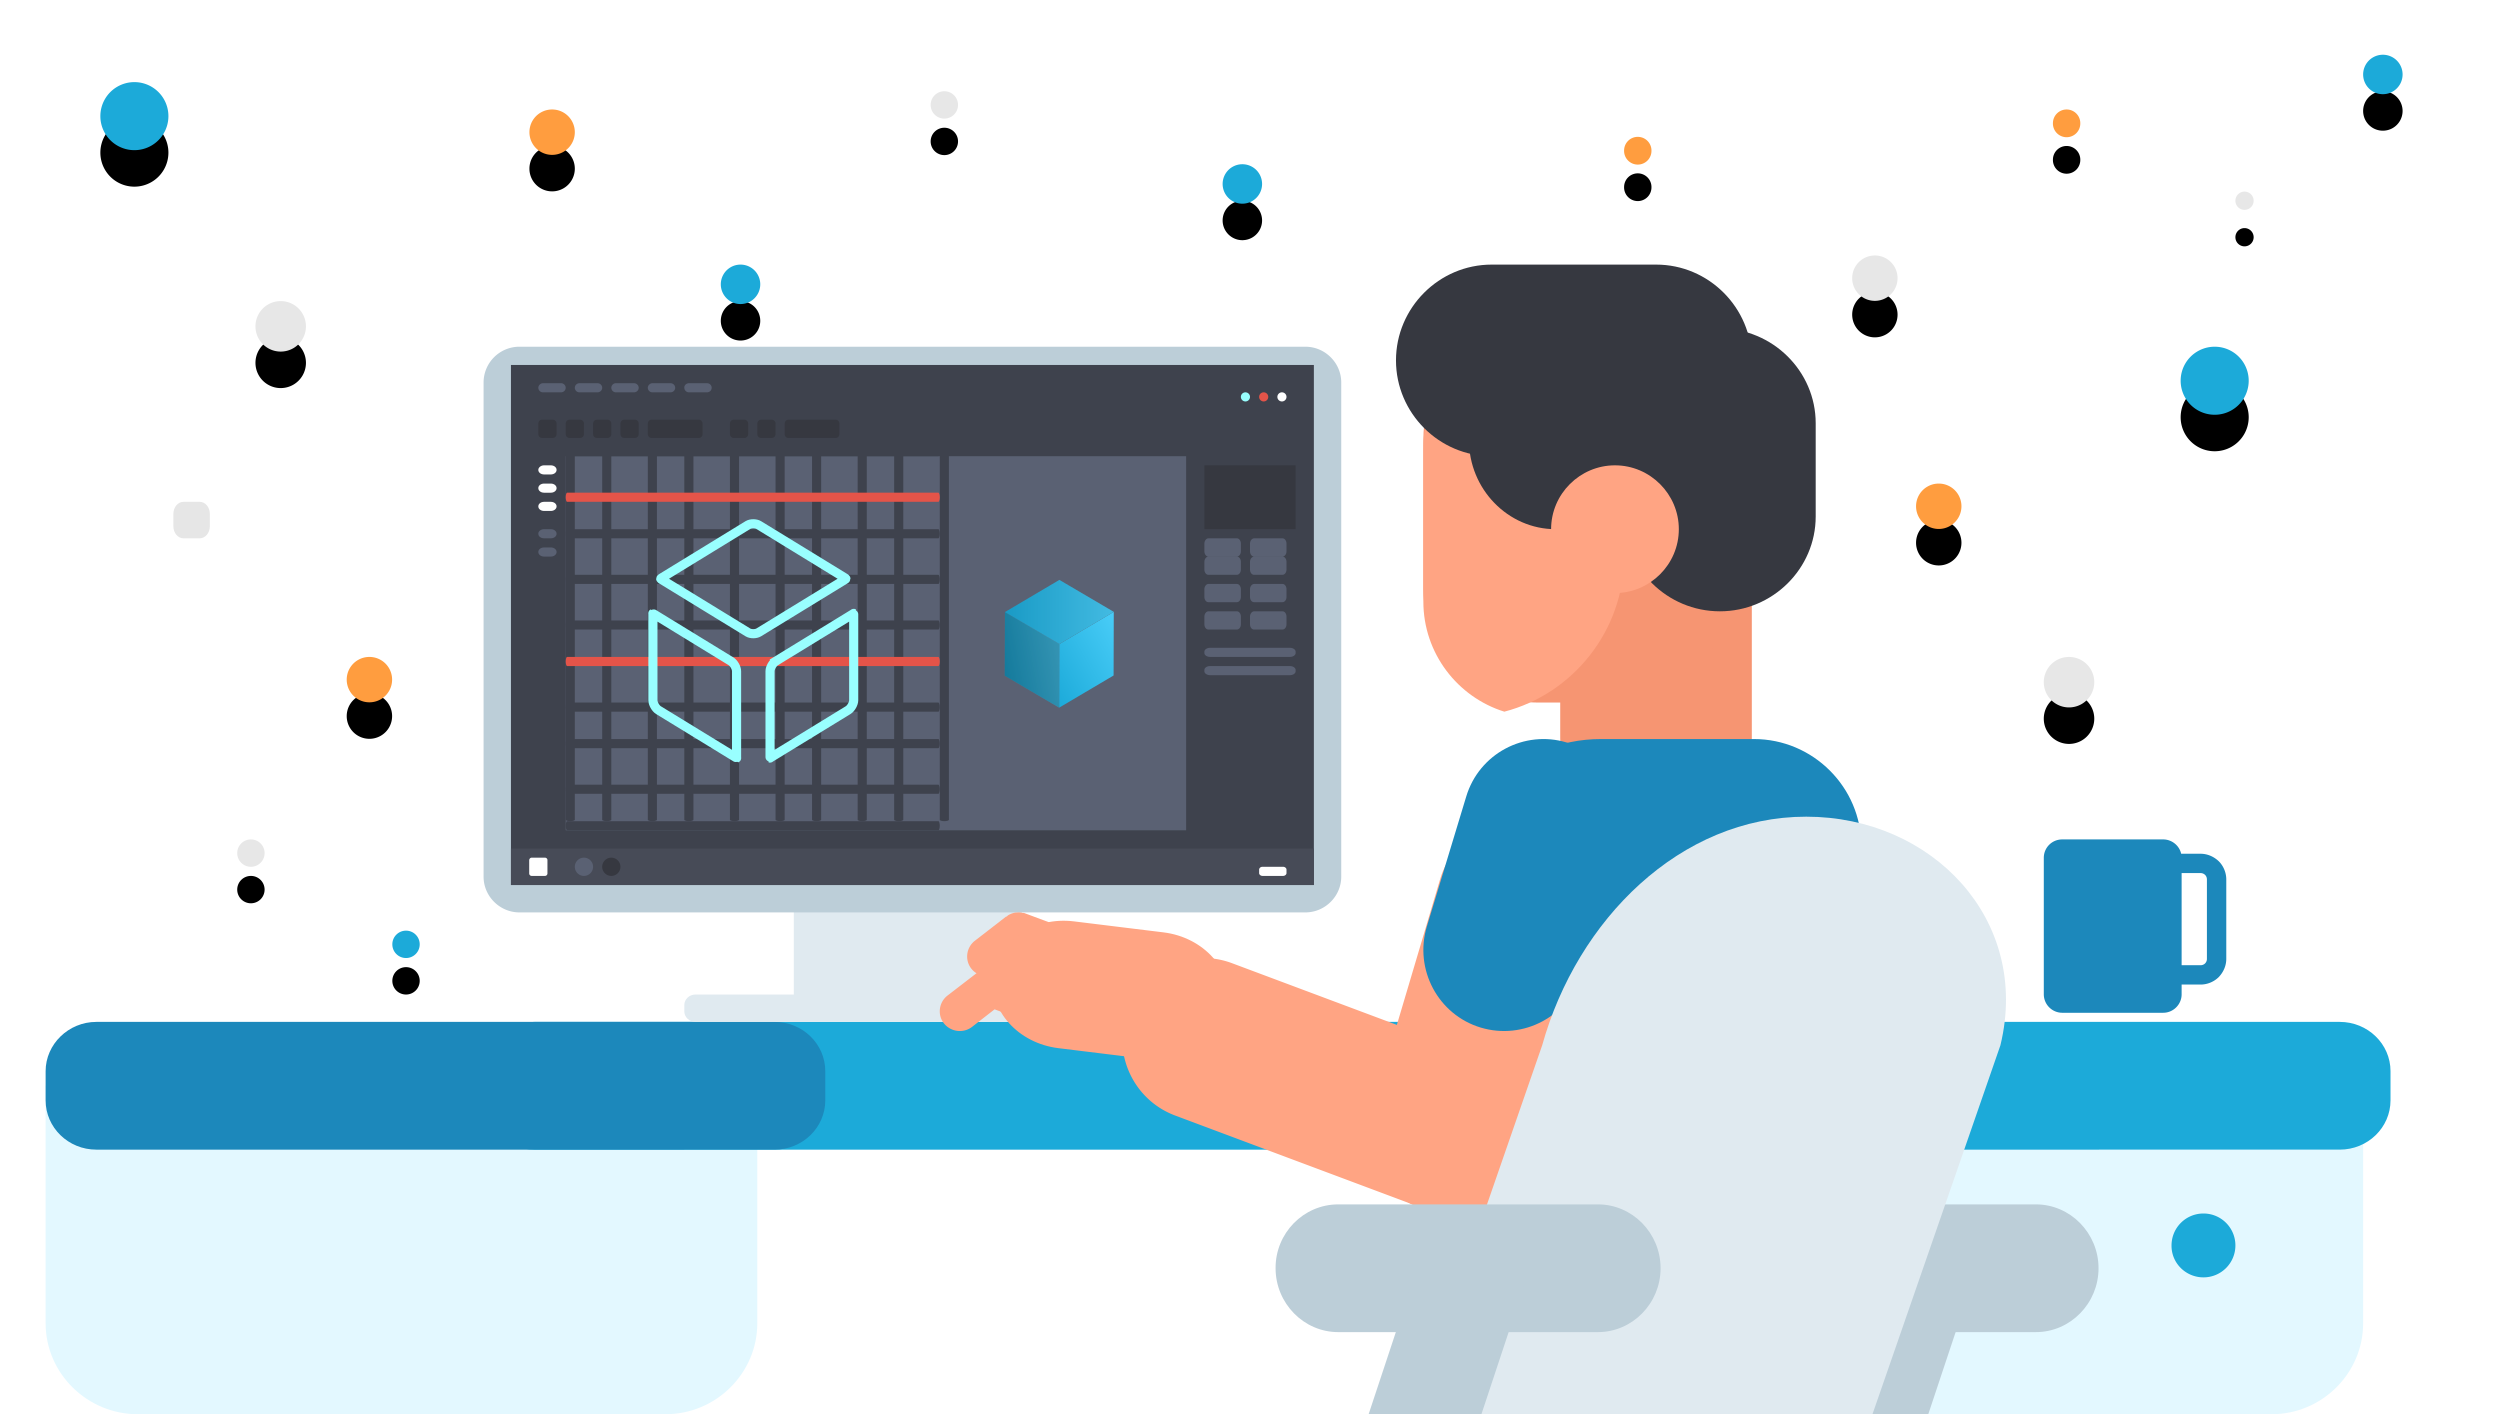 <svg width="274" height="155" xmlns="http://www.w3.org/2000/svg" xmlns:xlink="http://www.w3.org/1999/xlink">
  <defs>
    <linearGradient x1="0%" y1="66.109%" y2="32.776%" id="a">
      <stop stop-color="#1CAAD9" offset="0%"/>
      <stop stop-color="#49CDF8" offset="100%"/>
    </linearGradient>
    <path id="b" d="M111.107 58.586l-.02 6.972-5.965-3.503.02-6.972z"/>
    <linearGradient x1="0%" y1="100%" x2="99.935%" y2=".055%" id="c">
      <stop stop-color="#1CAAD9" offset="0%"/>
      <stop stop-color="#49CDF8" offset="100%"/>
    </linearGradient>
    <linearGradient x1="0%" y1="50%" y2="50%" id="d">
      <stop stop-color="#1CAAD9" offset="0%"/>
      <stop stop-color="#49CDF8" offset="100%"/>
    </linearGradient>
    <path id="e" d="M105.142 55.083l5.964-3.525 5.964 3.503-5.963 3.525z"/>
    <path d="M31.975 68.487a2.486 2.486 0 1 1-4.975 0 2.487 2.487 0 0 1 4.975 0" id="g"/>
    <filter x="-371.9%" y="-291.5%" width="843.7%" height="843.9%" filterUnits="objectBoundingBox" id="f">
      <feOffset dy="4" in="SourceAlpha" result="shadowOffsetOuter1"/>
      <feGaussianBlur stdDeviation="5.5" in="shadowOffsetOuter1" result="shadowBlurOuter1"/>
      <feColorMatrix values="0 0 0 0 0.79 0 0 0 0 0.893 0 0 0 0 0.928 0 0 0 1 0" in="shadowBlurOuter1"/>
    </filter>
    <path d="M52 8.487a2.486 2.486 0 1 1-4.975 0 2.487 2.487 0 0 1 4.975 0" id="i"/>
    <filter x="-371.9%" y="-291.5%" width="843.7%" height="843.9%" filterUnits="objectBoundingBox" id="h">
      <feOffset dy="4" in="SourceAlpha" result="shadowOffsetOuter1"/>
      <feGaussianBlur stdDeviation="5.5" in="shadowOffsetOuter1" result="shadowBlurOuter1"/>
      <feColorMatrix values="0 0 0 0 0.79 0 0 0 0 0.893 0 0 0 0 0.928 0 0 0 1 0" in="shadowBlurOuter1"/>
    </filter>
    <path d="M203.975 49.487a2.486 2.486 0 1 1-4.975 0 2.487 2.487 0 0 1 4.975 0" id="k"/>
    <filter x="-371.9%" y="-291.5%" width="843.7%" height="843.9%" filterUnits="objectBoundingBox" id="j">
      <feOffset dy="4" in="SourceAlpha" result="shadowOffsetOuter1"/>
      <feGaussianBlur stdDeviation="5.5" in="shadowOffsetOuter1" result="shadowBlurOuter1"/>
      <feColorMatrix values="0 0 0 0 0.79 0 0 0 0 0.893 0 0 0 0 0.928 0 0 0 1 0" in="shadowBlurOuter1"/>
    </filter>
    <path d="M217 7.5a1.5 1.5 0 1 1-2.999 0 1.5 1.5 0 0 1 3 0" id="m"/>
    <filter x="-616.5%" y="-483.3%" width="1333.1%" height="1333.3%" filterUnits="objectBoundingBox" id="l">
      <feOffset dy="4" in="SourceAlpha" result="shadowOffsetOuter1"/>
      <feGaussianBlur stdDeviation="5.5" in="shadowOffsetOuter1" result="shadowBlurOuter1"/>
      <feColorMatrix values="0 0 0 0 0.79 0 0 0 0 0.893 0 0 0 0 0.928 0 0 0 1 0" in="shadowBlurOuter1"/>
    </filter>
    <path d="M170 10.5a1.5 1.5 0 1 1-2.999 0 1.5 1.5 0 0 1 3 0" id="o"/>
    <filter x="-616.5%" y="-483.3%" width="1333.1%" height="1333.3%" filterUnits="objectBoundingBox" id="n">
      <feOffset dy="4" in="SourceAlpha" result="shadowOffsetOuter1"/>
      <feGaussianBlur stdDeviation="5.5" in="shadowOffsetOuter1" result="shadowBlurOuter1"/>
      <feColorMatrix values="0 0 0 0 0.79 0 0 0 0 0.893 0 0 0 0 0.928 0 0 0 1 0" in="shadowBlurOuter1"/>
    </filter>
    <path d="M194.487 26.974a2.486 2.486 0 1 1-.001-4.973 2.486 2.486 0 0 1 .001 4.973z" id="q"/>
    <filter x="-371.9%" y="-291.5%" width="843.9%" height="843.9%" filterUnits="objectBoundingBox" id="p">
      <feOffset dy="4" in="SourceAlpha" result="shadowOffsetOuter1"/>
      <feGaussianBlur stdDeviation="5.5" in="shadowOffsetOuter1" result="shadowBlurOuter1"/>
      <feColorMatrix values="0 0 0 0 0.79 0 0 0 0 0.893 0 0 0 0 0.928 0 0 0 1 0" in="shadowBlurOuter1"/>
    </filter>
    <path d="M92.5 7a1.5 1.5 0 1 1 0-3 1.5 1.5 0 0 1 0 3z" id="s"/>
    <filter x="-616.7%" y="-483.3%" width="1333.3%" height="1333.3%" filterUnits="objectBoundingBox" id="r">
      <feOffset dy="4" in="SourceAlpha" result="shadowOffsetOuter1"/>
      <feGaussianBlur stdDeviation="5.5" in="shadowOffsetOuter1" result="shadowBlurOuter1"/>
      <feColorMatrix values="0 0 0 0 0.79 0 0 0 0 0.893 0 0 0 0 0.928 0 0 0 1 0" in="shadowBlurOuter1"/>
    </filter>
    <path d="M127.324 14.162a2.162 2.162 0 1 1-4.324 0 2.162 2.162 0 0 1 4.324 0" id="u"/>
    <filter x="-427.8%" y="-335.3%" width="955.7%" height="955.7%" filterUnits="objectBoundingBox" id="t">
      <feOffset dy="4" in="SourceAlpha" result="shadowOffsetOuter1"/>
      <feGaussianBlur stdDeviation="5.5" in="shadowOffsetOuter1" result="shadowBlurOuter1"/>
      <feColorMatrix values="0 0 0 0 0.79 0 0 0 0 0.893 0 0 0 0 0.928 0 0 0 1 0" in="shadowBlurOuter1"/>
    </filter>
    <path d="M72.324 25.162a2.162 2.162 0 1 1-4.324 0 2.162 2.162 0 0 1 4.324 0" id="w"/>
    <filter x="-427.8%" y="-335.3%" width="955.7%" height="955.7%" filterUnits="objectBoundingBox" id="v">
      <feOffset dy="4" in="SourceAlpha" result="shadowOffsetOuter1"/>
      <feGaussianBlur stdDeviation="5.5" in="shadowOffsetOuter1" result="shadowBlurOuter1"/>
      <feColorMatrix values="0 0 0 0 0.79 0 0 0 0 0.893 0 0 0 0 0.928 0 0 0 1 0" in="shadowBlurOuter1"/>
    </filter>
    <path d="M252.324 2.162a2.162 2.162 0 1 1-4.324 0 2.162 2.162 0 0 1 4.324 0" id="y"/>
    <filter x="-427.8%" y="-335.3%" width="955.7%" height="955.7%" filterUnits="objectBoundingBox" id="x">
      <feOffset dy="4" in="SourceAlpha" result="shadowOffsetOuter1"/>
      <feGaussianBlur stdDeviation="5.5" in="shadowOffsetOuter1" result="shadowBlurOuter1"/>
      <feColorMatrix values="0 0 0 0 0.79 0 0 0 0 0.893 0 0 0 0 0.928 0 0 0 1 0" in="shadowBlurOuter1"/>
    </filter>
    <path d="M35 97.5a1.5 1.5 0 1 1-3 0 1.5 1.5 0 0 1 3 0" id="A"/>
    <filter x="-616.7%" y="-483.3%" width="1333.3%" height="1333.3%" filterUnits="objectBoundingBox" id="z">
      <feOffset dy="4" in="SourceAlpha" result="shadowOffsetOuter1"/>
      <feGaussianBlur stdDeviation="5.5" in="shadowOffsetOuter1" result="shadowBlurOuter1"/>
      <feColorMatrix values="0 0 0 0 0.79 0 0 0 0 0.893 0 0 0 0 0.928 0 0 0 1 0" in="shadowBlurOuter1"/>
    </filter>
    <path d="M18 87.5a1.5 1.5 0 1 1-3 .001 1.5 1.5 0 0 1 3 0" id="C"/>
    <filter x="-616.7%" y="-483.2%" width="1333.3%" height="1332.9%" filterUnits="objectBoundingBox" id="B">
      <feOffset dy="4" in="SourceAlpha" result="shadowOffsetOuter1"/>
      <feGaussianBlur stdDeviation="5.5" in="shadowOffsetOuter1" result="shadowBlurOuter1"/>
      <feColorMatrix values="0 0 0 0 0.79 0 0 0 0 0.893 0 0 0 0 0.928 0 0 0 1 0" in="shadowBlurOuter1"/>
    </filter>
    <path d="M22.532 29.767a2.766 2.766 0 1 1-5.533.001 2.766 2.766 0 0 1 5.533-.001" id="E"/>
    <filter x="-334.4%" y="-262%" width="768.8%" height="768.6%" filterUnits="objectBoundingBox" id="D">
      <feOffset dy="4" in="SourceAlpha" result="shadowOffsetOuter1"/>
      <feGaussianBlur stdDeviation="5.5" in="shadowOffsetOuter1" result="shadowBlurOuter1"/>
      <feColorMatrix values="0 0 0 0 0.79 0 0 0 0 0.893 0 0 0 0 0.928 0 0 0 1 0" in="shadowBlurOuter1"/>
    </filter>
    <path d="M218.532 68.767a2.766 2.766 0 1 1-5.533.001 2.766 2.766 0 0 1 5.533-.001" id="G"/>
    <filter x="-334.4%" y="-262%" width="768.8%" height="768.6%" filterUnits="objectBoundingBox" id="F">
      <feOffset dy="4" in="SourceAlpha" result="shadowOffsetOuter1"/>
      <feGaussianBlur stdDeviation="5.5" in="shadowOffsetOuter1" result="shadowBlurOuter1"/>
      <feColorMatrix values="0 0 0 0 0.79 0 0 0 0 0.893 0 0 0 0 0.928 0 0 0 1 0" in="shadowBlurOuter1"/>
    </filter>
    <path d="M236 16a1 1 0 1 1-2 0 1 1 0 0 1 2 0" id="I"/>
    <filter x="-925%" y="-724.7%" width="1950%" height="1949.3%" filterUnits="objectBoundingBox" id="H">
      <feOffset dy="4" in="SourceAlpha" result="shadowOffsetOuter1"/>
      <feGaussianBlur stdDeviation="5.5" in="shadowOffsetOuter1" result="shadowBlurOuter1"/>
      <feColorMatrix values="0 0 0 0 0.79 0 0 0 0 0.893 0 0 0 0 0.928 0 0 0 1 0" in="shadowBlurOuter1"/>
    </filter>
    <path d="M235.458 35.729a3.729 3.729 0 1 1-7.458 0 3.729 3.729 0 0 1 7.458 0" id="K"/>
    <filter x="-248.1%" y="-194.4%" width="596.1%" height="596.1%" filterUnits="objectBoundingBox" id="J">
      <feOffset dy="4" in="SourceAlpha" result="shadowOffsetOuter1"/>
      <feGaussianBlur stdDeviation="5.5" in="shadowOffsetOuter1" result="shadowBlurOuter1"/>
      <feColorMatrix values="0 0 0 0 0.79 0 0 0 0 0.893 0 0 0 0 0.928 0 0 0 1 0" in="shadowBlurOuter1"/>
    </filter>
    <path d="M7.458 6.729a3.729 3.729 0 1 1-7.458 0 3.729 3.729 0 0 1 7.458 0" id="M"/>
    <filter x="-248.1%" y="-194.4%" width="596.1%" height="596.1%" filterUnits="objectBoundingBox" id="L">
      <feOffset dy="4" in="SourceAlpha" result="shadowOffsetOuter1"/>
      <feGaussianBlur stdDeviation="5.5" in="shadowOffsetOuter1" result="shadowBlurOuter1"/>
      <feColorMatrix values="0 0 0 0 0.79 0 0 0 0 0.893 0 0 0 0 0.928 0 0 0 1 0" in="shadowBlurOuter1"/>
    </filter>
  </defs>
  <g fill="none" fill-rule="evenodd">
    <path d="M1 5h265v150H1z"/>
    <path d="M209.042 119H259v26.032c0 5.471-4.505 9.968-10.042 9.968H199c5.512 0 10.042-4.472 10.042-9.968V119zM14 119h69v26.032c0 5.471-4.52 9.968-10.074 9.968H24.074C18.544 155 14 150.528 14 145.032V119z" fill="#E3F8FF"/>
    <path d="M5.025 119H70v26.032c0 5.471-4.536 9.968-10.111 9.968H15.11C9.561 155 5 150.528 5 145.032V119h.025z" fill="#E3F8FF"/>
    <path d="M58.562 112h197.876c3.07 0 5.562 2.419 5.562 5.4v3.2c0 2.98-2.491 5.4-5.562 5.4H58.562c-3.07 0-5.562-2.42-5.562-5.4v-3.2c0-2.957 2.491-5.4 5.562-5.4" fill="#1CAAD9"/>
    <path d="M84.895 112c3.067 0 5.556 2.419 5.556 5.4v3.2c0 2.98-2.49 5.4-5.556 5.4H10.556C7.49 126 5 123.58 5 120.6v-3.2c0-2.957 2.514-5.4 5.556-5.4h74.339z" fill="#1C88BB"/>
    <path fill="#E0EAF0" d="M87 110h25V98H87z"/>
    <path d="M56.934 38h86.132c2.158 0 3.934 1.769 3.934 3.916v54.168c0 2.147-1.776 3.916-3.934 3.916H56.934C54.776 100 53 98.231 53 96.084V41.916A3.928 3.928 0 0 1 56.934 38" fill="#BCCED8"/>
    <path fill="#3E424D" d="M56 97h88V40H56z"/>
    <path fill="#5A6173" d="M62 91h68V50H62z"/>
    <g transform="translate(5 12)">
      <use fill="url(#a)" xlink:href="#b"/>
      <use fill-opacity=".28" fill="#000" style="mix-blend-mode:luminosity" xlink:href="#b"/>
    </g>
    <path fill="url(#c)" d="M111.107 58.586l5.963-3.525-.02 6.972-5.963 3.525z" transform="translate(5 12)"/>
    <g transform="translate(5 12)">
      <use fill="url(#d)" xlink:href="#e"/>
      <use fill-opacity=".09" fill="#000" style="mix-blend-mode:luminosity" xlink:href="#e"/>
    </g>
    <path fill="#474B57" d="M56 97h88v-4H56z"/>
    <path d="M58.27 94h1.46c.145 0 .27.12.27.26v1.48a.27.27 0 0 1-.27.26h-1.46a.27.27 0 0 1-.27-.26v-1.48c.02-.14.125-.26.27-.26" fill="#FFF"/>
    <path d="M64 94a1 1 0 1 1 0 2 1 1 0 0 1 0-2" fill="#5A6173"/>
    <path d="M67 94a1 1 0 1 1 0 2 1 1 0 0 1 0-2" fill="#363840"/>
    <path d="M138.372 95h2.256c.198 0 .372.143.372.306v.388c0 .163-.174.306-.372.306h-2.256c-.199 0-.372-.143-.372-.306v-.408c.025-.163.173-.286.372-.286M140.5 43a.5.5 0 1 1 0 1 .5.5 0 0 1 0-1" fill="#FFF"/>
    <path d="M138.5 43a.5.5 0 1 1 0 1 .5.5 0 0 1 0-1" fill="#E45449"/>
    <path d="M136.5 43a.5.5 0 1 1 0 1 .5.5 0 0 1 0-1" fill="#9FF"/>
    <path fill="#363840" d="M132 58h10v-7h-10z"/>
    <path d="M62 49.15c0-.075.25-.15.5-.15s.5.075.5.15V89.85c0 .076-.25.151-.5.151s-.5-.075-.5-.151V49.15zM66 49.15c0-.075.25-.15.5-.15s.5.075.5.15V89.85c0 .076-.25.151-.5.151s-.5-.075-.5-.151V49.15zM71 49.15c0-.075.25-.15.5-.15s.5.075.5.15V89.85c0 .076-.25.151-.5.151s-.5-.075-.5-.151V49.15zM75 49.15c0-.075.25-.15.5-.15s.5.075.5.15V89.85c0 .076-.25.151-.5.151s-.5-.075-.5-.151V49.15zM80 49.15c0-.075.25-.15.5-.15s.5.075.5.15V89.85c0 .076-.25.151-.5.151s-.5-.075-.5-.151V49.15zM85 49.15c0-.075.25-.15.5-.15s.5.075.5.15V89.85c0 .076-.25.151-.5.151s-.5-.075-.5-.151V49.15zM89 49.15c0-.075.25-.15.5-.15s.5.075.5.15V89.85c0 .076-.25.151-.5.151s-.5-.075-.5-.151V49.15zM94 49.15c0-.075.25-.15.5-.15s.5.075.5.15V89.85c0 .076-.25.151-.5.151s-.5-.075-.5-.151V49.15zM98 49.15c0-.075.25-.15.5-.15s.5.075.5.15V89.85c0 .076-.25.151-.5.151s-.5-.075-.5-.151V49.15zM103 49.15c0-.075.25-.15.5-.15s.5.075.5.15V89.85c0 .076-.25.151-.5.151s-.5-.075-.5-.151V49.15z" fill="#3E424D"/>
    <path d="M102.85 49c.075 0 .15.25.15.5s-.075.5-.15.5h-40.7c-.075 0-.15-.25-.15-.5s.075-.5.15-.5h40.7z" fill="#3E424D"/>
    <path d="M102.85 54c.075 0 .15.25.15.5s-.075.5-.15.5h-40.7c-.075 0-.15-.25-.15-.5s.075-.5.15-.5h40.7z" fill="#E45449"/>
    <path d="M102.85 58c.075 0 .15.25.15.5s-.075.5-.15.5h-40.7c-.075 0-.15-.25-.15-.5s.075-.5.15-.5h40.7zM102.85 63c.075 0 .15.25.15.5s-.075.5-.15.5h-40.7c-.075 0-.15-.25-.15-.5s.075-.5.15-.5h40.7zM102.85 68c.075 0 .15.25.15.5s-.075.5-.15.5h-40.7c-.075 0-.15-.25-.15-.5s.075-.5.15-.5h40.7z" fill="#3E424D"/>
    <path d="M102.85 72c.075 0 .15.25.15.5s-.075.5-.15.5h-40.7c-.075 0-.15-.25-.15-.5s.075-.5.15-.5h40.7z" fill="#E45449"/>
    <path d="M102.85 77c.075 0 .15.25.15.5s-.075.5-.15.5h-40.7c-.075 0-.15-.25-.15-.5s.075-.5.15-.5h40.7zM102.85 81c.075 0 .15.25.15.5s-.075.5-.15.5h-40.7c-.075 0-.15-.25-.15-.5s.075-.5.15-.5h40.7zM102.85 86c.075 0 .15.25.15.5s-.075.5-.15.5h-40.7c-.075 0-.15-.25-.15-.5s.075-.5.15-.5h40.7zM102.85 90c.075 0 .15.25.15.5s-.075.5-.15.5h-40.7c-.075 0-.15-.25-.15-.5s.075-.5.15-.5h40.7z" fill="#3E424D"/>
    <g stroke="#9FF">
      <path d="M80.728 73.564c0-.37-.293-.89-.61-1.085l-8.47-5.188c-.136-.083-.089-.11-.089.045v9.41c0 .37.293.89.61 1.085l8.47 5.188c.136.083.089.11.089-.044v-9.41zM81.967 69.31c.312.192.878.192 1.19 0l9.44-5.782c.154-.094.154-.102 0-.196l-9.44-5.783c-.312-.191-.878-.191-1.19 0l-9.44 5.783c-.154.094-.154.102 0 .196l9.44 5.782zM85.007 72.48c-.32.195-.61.713-.61 1.084v9.41c0 .155-.049.129.09.044l8.466-5.186c.321-.197.612-.715.612-1.086v-9.41c0-.152.046-.127-.088-.045l-8.47 5.188z"/>
    </g>
    <path d="M59.514 42h1.972c.298 0 .514.237.514.5 0 .29-.243.5-.514.5h-1.972a.506.506 0 0 1-.514-.5c0-.263.243-.5.514-.5M63.514 42h1.972c.298 0 .514.237.514.5 0 .29-.243.5-.514.5h-1.972a.506.506 0 0 1-.514-.5c0-.263.216-.5.514-.5M67.514 42h1.972c.298 0 .514.237.514.5 0 .29-.243.5-.514.5h-1.972a.506.506 0 0 1-.514-.5c0-.263.216-.5.514-.5M71.514 42h1.972c.298 0 .514.237.514.5 0 .29-.243.5-.514.5h-1.972a.506.506 0 0 1-.514-.5c0-.263.243-.5.514-.5M75.515 42h1.972c.297 0 .513.237.513.5 0 .29-.243.5-.513.5h-1.972a.506.506 0 0 1-.513-.5c-.027-.263.216-.5.513-.5" fill="#5A6173"/>
    <path d="M59.39 46h1.22c.208 0 .39.192.39.411v1.178c0 .22-.182.411-.39.411h-1.22c-.208 0-.39-.192-.39-.411v-1.178c0-.22.156-.411.39-.411M62.39 46h1.22c.208 0 .39.192.39.411v1.178c0 .22-.182.411-.39.411h-1.22c-.208 0-.39-.192-.39-.411v-1.178c0-.22.182-.411.39-.411M65.39 46h1.22c.208 0 .39.192.39.411v1.178c0 .22-.182.411-.39.411h-1.22c-.208 0-.39-.192-.39-.411v-1.178c0-.22.182-.411.39-.411M68.39 46h1.22c.208 0 .39.192.39.411v1.178c0 .22-.182.411-.39.411h-1.22c-.208 0-.39-.192-.39-.411v-1.178c0-.22.182-.411.39-.411M71.38 46h5.24c.203 0 .38.192.38.411v1.178c0 .22-.177.411-.38.411h-5.24c-.203 0-.38-.192-.38-.411v-1.178c0-.22.177-.411.38-.411M80.39 46h1.22c.208 0 .39.192.39.411v1.178c0 .22-.182.411-.39.411h-1.22c-.208 0-.39-.192-.39-.411v-1.178c0-.22.182-.411.39-.411M83.39 46h1.22c.208 0 .39.192.39.411v1.178c0 .22-.182.411-.39.411h-1.22c-.208 0-.39-.192-.39-.411v-1.178c0-.22.182-.411.39-.411M86.38 46h5.24c.203 0 .38.192.38.411v1.178c0 .22-.177.411-.38.411h-5.24c-.203 0-.38-.192-.38-.411v-1.178c0-.22.177-.411.38-.411" fill="#363840"/>
    <path d="M59.625 51h.75c.344 0 .625.22.625.488v.024c0 .268-.281.488-.625.488h-.75c-.344 0-.625-.22-.625-.488v-.024c0-.244.281-.488.625-.488M59.625 53h.75c.344 0 .625.22.625.488v.024c0 .268-.281.488-.625.488h-.75c-.344 0-.625-.22-.625-.488v-.024c0-.268.281-.488.625-.488M59.625 55h.75c.344 0 .625.22.625.488v.024c0 .268-.281.488-.625.488h-.75c-.344 0-.625-.22-.625-.488v-.024c0-.268.281-.488.625-.488" fill="#FFF"/>
    <path d="M59.625 58h.75c.344 0 .625.22.625.488v.024c0 .268-.281.488-.625.488h-.75c-.344 0-.625-.22-.625-.488v-.024c0-.268.281-.488.625-.488M59.625 60h.75c.344 0 .625.22.625.488v.024c0 .268-.281.488-.625.488h-.75c-.344 0-.625-.22-.625-.488v-.024c0-.268.281-.488.625-.488M132.44 59h3.12c.255 0 .44.273.44.576v.848c0 .334-.208.576-.44.576h-3.12c-.255 0-.44-.273-.44-.576v-.848c0-.303.208-.576.44-.576M132.44 61h3.12c.255 0 .44.273.44.576v.848c0 .334-.208.576-.44.576h-3.12c-.255 0-.44-.273-.44-.576v-.848c0-.303.208-.576.44-.576M132.44 64h3.12c.255 0 .44.273.44.576v.848c0 .334-.208.576-.44.576h-3.12c-.255 0-.44-.273-.44-.576v-.848c0-.303.208-.576.44-.576M132.44 67h3.12c.255 0 .44.273.44.576v.848c0 .334-.208.576-.44.576h-3.12c-.255 0-.44-.273-.44-.576v-.848c0-.303.208-.576.44-.576M137.462 59h3.098c.255 0 .44.273.44.576v.848c0 .334-.208.576-.44.576h-3.12c-.255 0-.44-.273-.44-.576v-.848c0-.303.208-.576.462-.576M137.462 61h3.098c.255 0 .44.273.44.576v.848c0 .334-.208.576-.44.576h-3.12c-.255 0-.44-.273-.44-.576v-.848c0-.303.208-.576.462-.576M137.462 64h3.098c.255 0 .44.273.44.576v.848c0 .334-.208.576-.44.576h-3.12c-.255 0-.44-.273-.44-.576v-.848c0-.303.208-.576.462-.576M137.462 67h3.098c.255 0 .44.273.44.576v.848c0 .334-.208.576-.44.576h-3.12c-.255 0-.44-.273-.44-.576v-.848c0-.303.208-.576.462-.576M132.622 71h8.756c.337 0 .622.193.622.421v.158c0 .228-.285.421-.622.421h-8.756c-.337 0-.622-.193-.622-.421v-.158c0-.228.285-.421.622-.421M132.622 73h8.756c.337 0 .622.193.622.421v.158c0 .228-.285.421-.622.421h-8.756c-.337 0-.622-.193-.622-.421v-.158c0-.228.285-.421.622-.421" fill="#5A6173"/>
    <path d="M76.222 109h45.556c.673 0 1.222.52 1.222 1.157v.686c0 .637-.549 1.157-1.222 1.157H76.222c-.673 0-1.222-.52-1.222-1.157v-.686c0-.637.549-1.157 1.222-1.157" fill="#E0EAF0"/>
    <path d="M241.5 140c1.936 0 3.5-1.564 3.5-3.5s-1.564-3.5-3.5-3.5a3.496 3.496 0 0 0-3.5 3.5c-.024 1.936 1.564 3.5 3.5 3.5" fill="#1CAAD9"/>
    <path d="M20.111 55h1.778c.617 0 1.111.593 1.111 1.333v1.334c0 .74-.494 1.333-1.111 1.333H20.11C19.494 59 19 58.407 19 57.667v-1.334c0-.74.494-1.333 1.111-1.333" fill="#E6E6E6"/>
    <path d="M239.106 95.665v10.124h2.073c.2 0 .374-.075.499-.2a.695.695 0 0 0 .2-.498v-8.703c0-.199-.075-.374-.2-.498a.697.697 0 0 0-.5-.2h-2.072v-.025zM226.022 92h11.061c.95 0 1.773.673 1.973 1.571h2.123c.773 0 1.472.324 1.997.823.5.498.824 1.221.824 1.994v8.703c0 .773-.325 1.47-.824 1.994-.5.499-1.224.823-1.997.823h-2.073v1.072c0 1.097-.899 2.02-2.023 2.02h-11.06a2.028 2.028 0 0 1-2.023-2.02V94.02c0-1.122.899-2.02 2.022-2.02z" fill="#1C88BB"/>
    <path d="M174.867 132h48.267c3.775 0 6.866 3.151 6.866 7s-3.091 7-6.866 7h-48.267c-3.776 0-6.867-3.151-6.867-7s3.091-7 6.867-7" fill="#BCCED8"/>
    <path d="M174.87 132h17.261c3.777 0 6.869 3.151 6.869 7s-3.092 7-6.869 7H174.87c-3.776 0-6.869-3.151-6.869-7s3.093-7 6.87-7" fill="#585B63"/>
    <path fill="#585B63" d="M180 138h12.363L198 155h-12.363z"/>
    <path fill="#BCCED8" d="M217 138h-12.363L199 155h12.338z"/>
    <path d="M181.5 55c-5.77 0-10.5 4.556-10.5 10.114v15.772C171 86.444 175.73 91 181.5 91S192 86.444 192 80.886V65.139C192 59.556 187.27 55 181.5 55" fill="#F69572"/>
    <path d="M173.495 31h1.036C184.138 31 192 38.767 192 48.256v11.488C192 69.234 184.138 77 174.531 77h-5.966C161.663 77 156 71.431 156 64.588V48.256c.025-9.49 7.888-17.256 17.495-17.256" fill="#F69572"/>
    <path d="M156 65.93V49.314c0-7.369 4.577-13.696 11-16.313 6.423 2.592 11 8.944 11 16.313V61c0 8.131-5.614 15.042-13.124 16.999-5.133-1.6-8.876-6.403-8.876-12.07z" fill="#FFA483"/>
    <path d="M163.49 29h18.02c5.768 0 10.49 4.726 10.49 10.5S187.278 50 181.51 50h-18.02C157.722 50 153 45.274 153 39.5S157.722 29 163.49 29" fill="#363840"/>
    <path d="M170.5 37c5.223 0 9.5 4.394 9.5 9.76v1.48c0 5.366-4.277 9.76-9.5 9.76s-9.5-4.394-9.5-9.76v-1.48c0-5.366 4.277-9.76 9.5-9.76" fill="#363840"/>
    <path d="M199 46.392v10.216C199 62.322 194.274 67 188.5 67S178 62.322 178 56.608V46.392C178 40.678 182.726 36 188.5 36S199 40.678 199 46.392" fill="#363840"/>
    <path d="M177 65c3.837 0 7-3.137 7-7 0-3.837-3.137-7-7-7-3.837 0-7 3.137-7 7 .026 3.863 3.163 7 7 7" fill="#FFA483"/>
    <path d="M159.025 126H204V92.725C204 86.292 198.715 81 192.235 81H175.44C166.394 81 159 88.369 159 97.384V126h.025z" fill="#1C88BB"/>
    <path d="M110.391 100.404l.025-.025.025-.024.025-.025c.273-.172.571-.271.87-.32H111.485c.199-.025.422 0 .621.049h.125c.074.025.124.05.198.074l6.14 2.292c1.143.419 1.714 1.675 1.292 2.784a2.186 2.186 0 0 1-2.809 1.282l-5.045-1.873-2.461 1.922c-.945.74-2.336.567-3.082-.37-.746-.936-.572-2.316.373-3.055l3.405-2.637c.1-.025.124-.05.15-.074" fill="#FFA483"/>
    <path d="M107.316 106.443l.025-.025.025-.025a2.37 2.37 0 0 1 1.02-.393H108.534c.173 0 .347 0 .497.049h.099c.1.025.199.05.298.099l6.14 2.286c1.143.418 1.714 1.672 1.292 2.779a2.188 2.188 0 0 1-2.809 1.279l-5.045-1.869-2.461 1.918c-.945.738-2.336.566-3.082-.369-.746-.934-.572-2.312.373-3.05l3.48-2.68zM128.8 122.264c-4.604-1.72-6.957-6.857-5.236-11.463 1.72-4.605 6.856-6.958 11.461-5.237l27.174 10.172c4.605 1.72 6.958 6.857 5.237 11.463-1.72 4.605-6.856 6.958-11.461 5.237L128.8 122.264z" fill="#FFA483"/>
    <path d="M127.515 102.187c4.41.541 7.612 4.116 7.144 7.93-.47 3.83-4.461 6.504-8.85 5.965l-9.812-1.204c-4.41-.542-7.612-4.117-7.144-7.93.468-3.813 4.461-6.505 8.85-5.966l9.812 1.205zM157.844 96.343c1.395-4.718 6.3-7.382 10.93-5.96 4.631 1.42 7.245 6.417 5.85 11.135l-7.468 25.139c-1.394 4.718-6.3 7.382-10.93 5.961-4.631-1.42-7.245-6.418-5.85-11.136l7.468-25.139z" fill="#FFA483"/>
    <path d="M160.697 87.305c1.407-4.69 6.353-7.337 11.024-5.925 4.67 1.412 7.307 6.38 5.9 11.069l-4.293 14.246c-1.406 4.69-6.353 7.337-11.049 5.925-4.67-1.411-7.307-6.379-5.9-11.069l4.318-14.246z" fill="#1C88BB"/>
    <path d="M155 155h50.222l14.024-40.438c3.34-13.766-7.479-25.054-21.283-25.054-13.804 0-25.105 11.288-28.939 25.054L155 155z" fill="#E0EAF0"/>
    <path d="M175.134 132c3.775 0 6.866 3.151 6.866 7s-3.091 7-6.866 7H146.67c-3.775 0-6.866-3.151-6.866-7-.026-3.849 3.065-7 6.866-7h28.464z" fill="#BCCED8"/>
    <path fill="#BCCED8" d="M168 138h-12.363L150 155h12.363z"/>
    <g>
      <g transform="translate(11 6)">
        <use fill="#000" filter="url(#f)" xlink:href="#g"/>
        <use fill="#FF9D3F" xlink:href="#g"/>
      </g>
      <g transform="translate(11 6)">
        <use fill="#000" filter="url(#h)" xlink:href="#i"/>
        <use fill="#FF9D3F" xlink:href="#i"/>
      </g>
      <g transform="translate(11 6)">
        <use fill="#000" filter="url(#j)" xlink:href="#k"/>
        <use fill="#FF9D3F" xlink:href="#k"/>
      </g>
      <g transform="translate(11 6)">
        <use fill="#000" filter="url(#l)" xlink:href="#m"/>
        <use fill="#FF9D3F" xlink:href="#m"/>
      </g>
      <g transform="translate(11 6)">
        <use fill="#000" filter="url(#n)" xlink:href="#o"/>
        <use fill="#FF9D3F" xlink:href="#o"/>
      </g>
      <g transform="translate(11 6)">
        <use fill="#000" filter="url(#p)" xlink:href="#q"/>
        <use fill="#E7E7E7" xlink:href="#q"/>
      </g>
      <g transform="translate(11 6)">
        <use fill="#000" filter="url(#r)" xlink:href="#s"/>
        <use fill="#E7E7E7" xlink:href="#s"/>
      </g>
      <g transform="translate(11 6)">
        <use fill="#000" filter="url(#t)" xlink:href="#u"/>
        <use fill="#1CAAD9" xlink:href="#u"/>
      </g>
      <g transform="translate(11 6)">
        <use fill="#000" filter="url(#v)" xlink:href="#w"/>
        <use fill="#1CAAD9" xlink:href="#w"/>
      </g>
      <g transform="translate(11 6)">
        <use fill="#000" filter="url(#x)" xlink:href="#y"/>
        <use fill="#1CAAD9" xlink:href="#y"/>
      </g>
      <g transform="translate(11 6)">
        <use fill="#000" filter="url(#z)" xlink:href="#A"/>
        <use fill="#1CAAD9" xlink:href="#A"/>
      </g>
      <g transform="translate(11 6)">
        <use fill="#000" filter="url(#B)" xlink:href="#C"/>
        <use fill="#E7E7E7" xlink:href="#C"/>
      </g>
      <g transform="translate(11 6)">
        <use fill="#000" filter="url(#D)" xlink:href="#E"/>
        <use fill="#E7E7E7" xlink:href="#E"/>
      </g>
      <g transform="translate(11 6)">
        <use fill="#000" filter="url(#F)" xlink:href="#G"/>
        <use fill="#E7E7E7" xlink:href="#G"/>
      </g>
      <g transform="translate(11 6)">
        <use fill="#000" filter="url(#H)" xlink:href="#I"/>
        <use fill="#E7E7E7" xlink:href="#I"/>
      </g>
      <g transform="translate(11 6)">
        <use fill="#000" filter="url(#J)" xlink:href="#K"/>
        <use fill="#1CAAD9" xlink:href="#K"/>
      </g>
      <g transform="translate(11 6)">
        <use fill="#000" filter="url(#L)" xlink:href="#M"/>
        <use fill="#1CAAD9" xlink:href="#M"/>
      </g>
    </g>
  </g>
</svg>
